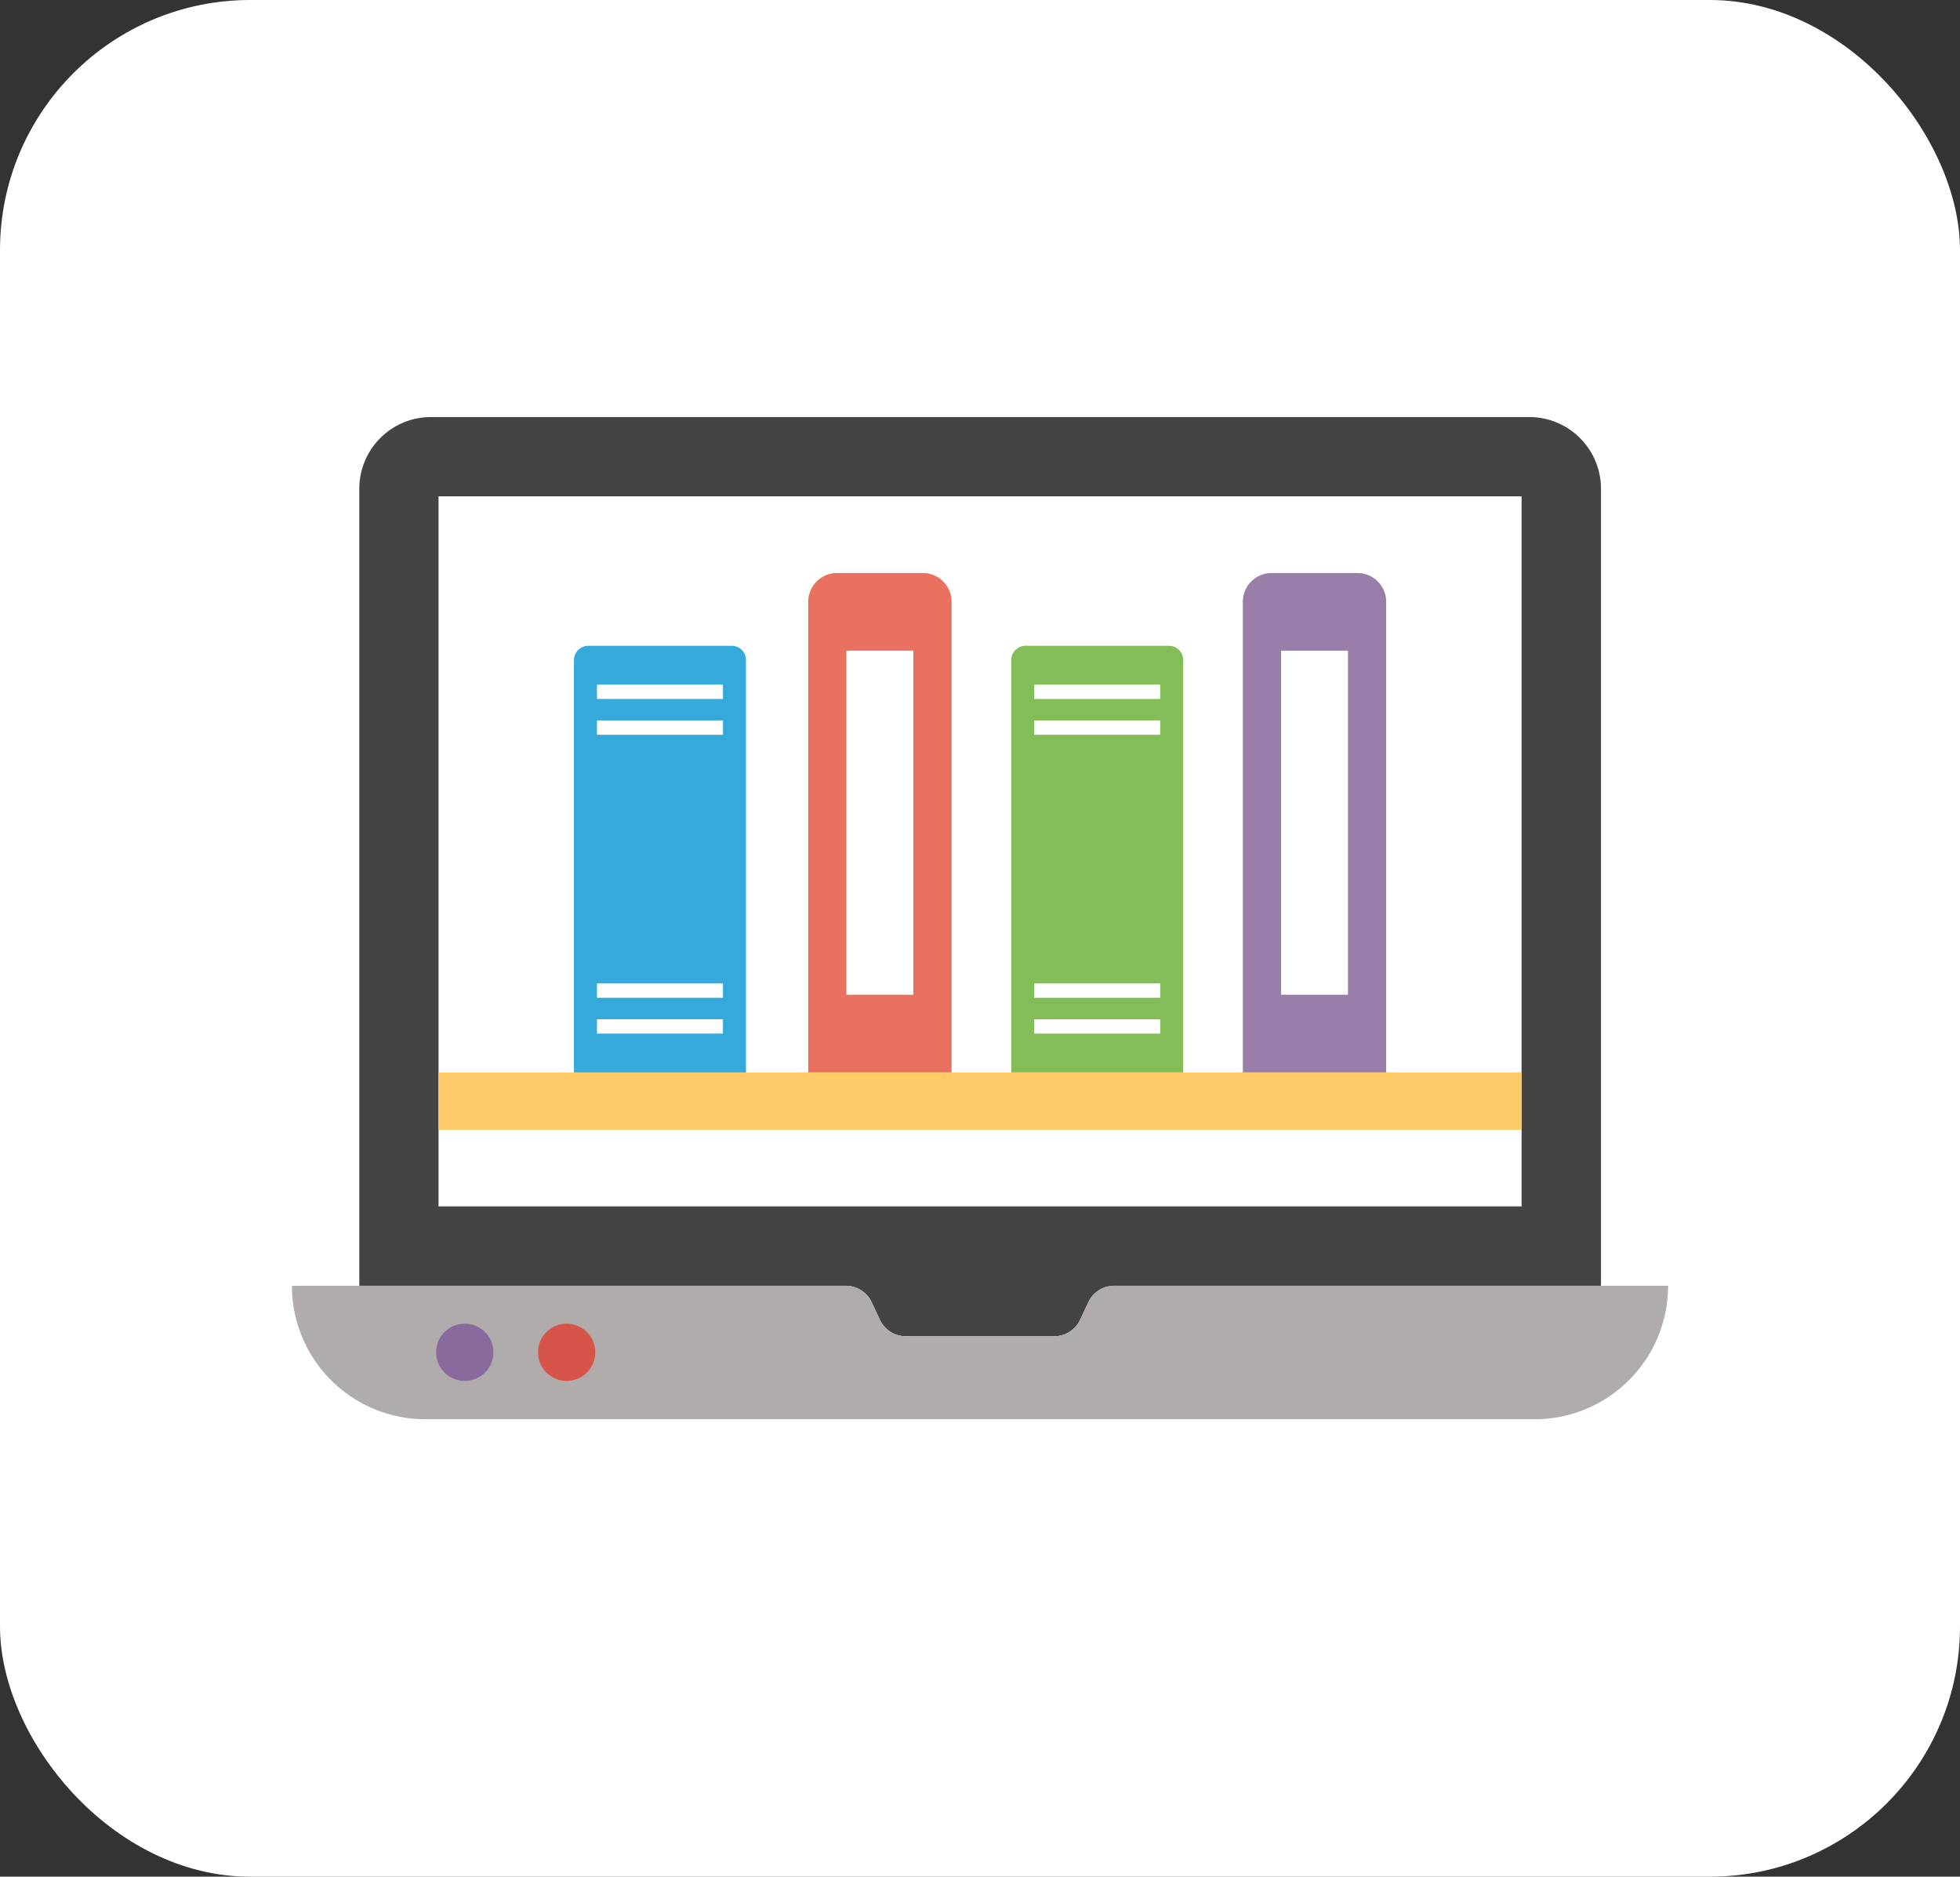 <svg xmlns="http://www.w3.org/2000/svg" width="47" height="45" viewBox="0 0 47 45">
  <rect x="0" y="0" width="47" height="45" fill="#333333" stroke="none"/>
  <g id="Group_47518" data-name="Group 47518" transform="translate(-193 -7940)">
    <rect id="Rectangle_19322" data-name="Rectangle 19322" width="47" height="45" rx="6" transform="translate(193 7940)" fill="#fff"/>
    <g id="Group_47520" data-name="Group 47520" transform="translate(199 7942.475)">
      <path id="Path_37144" data-name="Path 37144" d="M33.125,9.244V28.356H21.452a.682.682,0,0,0-.619.392l-.2.426a.682.682,0,0,1-.619.392H16.454a.682.682,0,0,1-.619-.392l-.2-.426a.682.682,0,0,0-.619-.392H3.35V9.244A1.719,1.719,0,0,1,5.069,7.525H31.406A1.719,1.719,0,0,1,33.125,9.244Z" transform="translate(-0.734)" fill="#444445"/>
      <rect id="Rectangle_19325" data-name="Rectangle 19325" width="25.971" height="17.025" transform="translate(4.516 9.427)" fill="#fff"/>
      <path id="Path_37145" data-name="Path 37145" d="M34,37.825a3.2,3.2,0,0,1-3.2,3.2H4.2a3.2,3.2,0,0,1-3.2-3.2H14.282a.682.682,0,0,1,.619.392l.2.426a.682.682,0,0,0,.619.392H19.28a.682.682,0,0,0,.619-.392l.2-.426a.682.682,0,0,1,.619-.392Z" transform="translate(0 -9.469)" fill="#b1acac"/>
      <circle id="Ellipse_1533" data-name="Ellipse 1533" cx="0.687" cy="0.687" r="0.687" transform="translate(4.458 29.264)" fill="#896a9d"/>
      <circle id="Ellipse_1534" data-name="Ellipse 1534" cx="0.687" cy="0.687" r="0.687" transform="translate(6.901 29.264)" fill="#d75548"/>
      <rect id="Rectangle_19326" data-name="Rectangle 19326" width="25.971" height="1.375" transform="translate(4.516 23.24)" fill="#ffca67"/>
      <path id="Path_37146" data-name="Path 37146" d="M14.962,15.847v9.886H10.837V15.847a.345.345,0,0,1,.344-.344h3.437A.34.34,0,0,1,14.962,15.847Z" transform="translate(-3.074 -2.493)" fill="#35a9d9"/>
      <rect id="Rectangle_19327" data-name="Rectangle 19327" width="3.021" height="0.344" transform="translate(8.315 13.941)" fill="#fff"/>
      <rect id="Rectangle_19328" data-name="Rectangle 19328" width="3.021" height="0.344" transform="translate(8.315 14.8)" fill="#fff"/>
      <rect id="Rectangle_19329" data-name="Rectangle 19329" width="3.021" height="0.344" transform="translate(8.315 21.106)" fill="#fff"/>
      <rect id="Rectangle_19330" data-name="Rectangle 19330" width="3.021" height="0.344" transform="translate(8.315 21.965)" fill="#fff"/>
      <path id="Path_37147" data-name="Path 37147" d="M30.213,15.847v9.886H26.089V15.847a.345.345,0,0,1,.344-.344H29.87A.34.34,0,0,1,30.213,15.847Z" transform="translate(-7.84 -2.493)" fill="#83bd57"/>
      <rect id="Rectangle_19331" data-name="Rectangle 19331" width="3.021" height="0.344" transform="translate(18.8 13.941)" fill="#fff"/>
      <rect id="Rectangle_19332" data-name="Rectangle 19332" width="3.021" height="0.344" transform="translate(18.8 14.8)" fill="#fff"/>
      <rect id="Rectangle_19333" data-name="Rectangle 19333" width="3.021" height="0.344" transform="translate(18.8 21.106)" fill="#fff"/>
      <rect id="Rectangle_19334" data-name="Rectangle 19334" width="3.021" height="0.344" transform="translate(18.8 21.965)" fill="#fff"/>
      <g id="Group_47520-2" data-name="Group 47520" transform="translate(13.381 11.264)">
        <path id="Path_37148" data-name="Path 37148" d="M22.447,13.651V24.939H19.009V13.651a.69.69,0,0,1,.687-.687h2.062A.689.689,0,0,1,22.447,13.651Z" transform="translate(-19.009 -12.963)" fill="#e9715f"/>
        <rect id="Rectangle_19335" data-name="Rectangle 19335" width="1.605" height="8.25" transform="translate(0.916 1.863)" fill="#fff"/>
      </g>
      <g id="Group_47521" data-name="Group 47521" transform="translate(23.803 11.264)">
        <path id="Path_37149" data-name="Path 37149" d="M37.605,13.651V24.939H34.168V13.651a.69.69,0,0,1,.687-.687h2.062A.689.689,0,0,1,37.605,13.651Z" transform="translate(-34.168 -12.963)" fill="#9a7eaa"/>
        <rect id="Rectangle_19336" data-name="Rectangle 19336" width="1.605" height="8.25" transform="translate(0.916 1.863)" fill="#fff"/>
      </g>
    </g>
  </g>
</svg>
